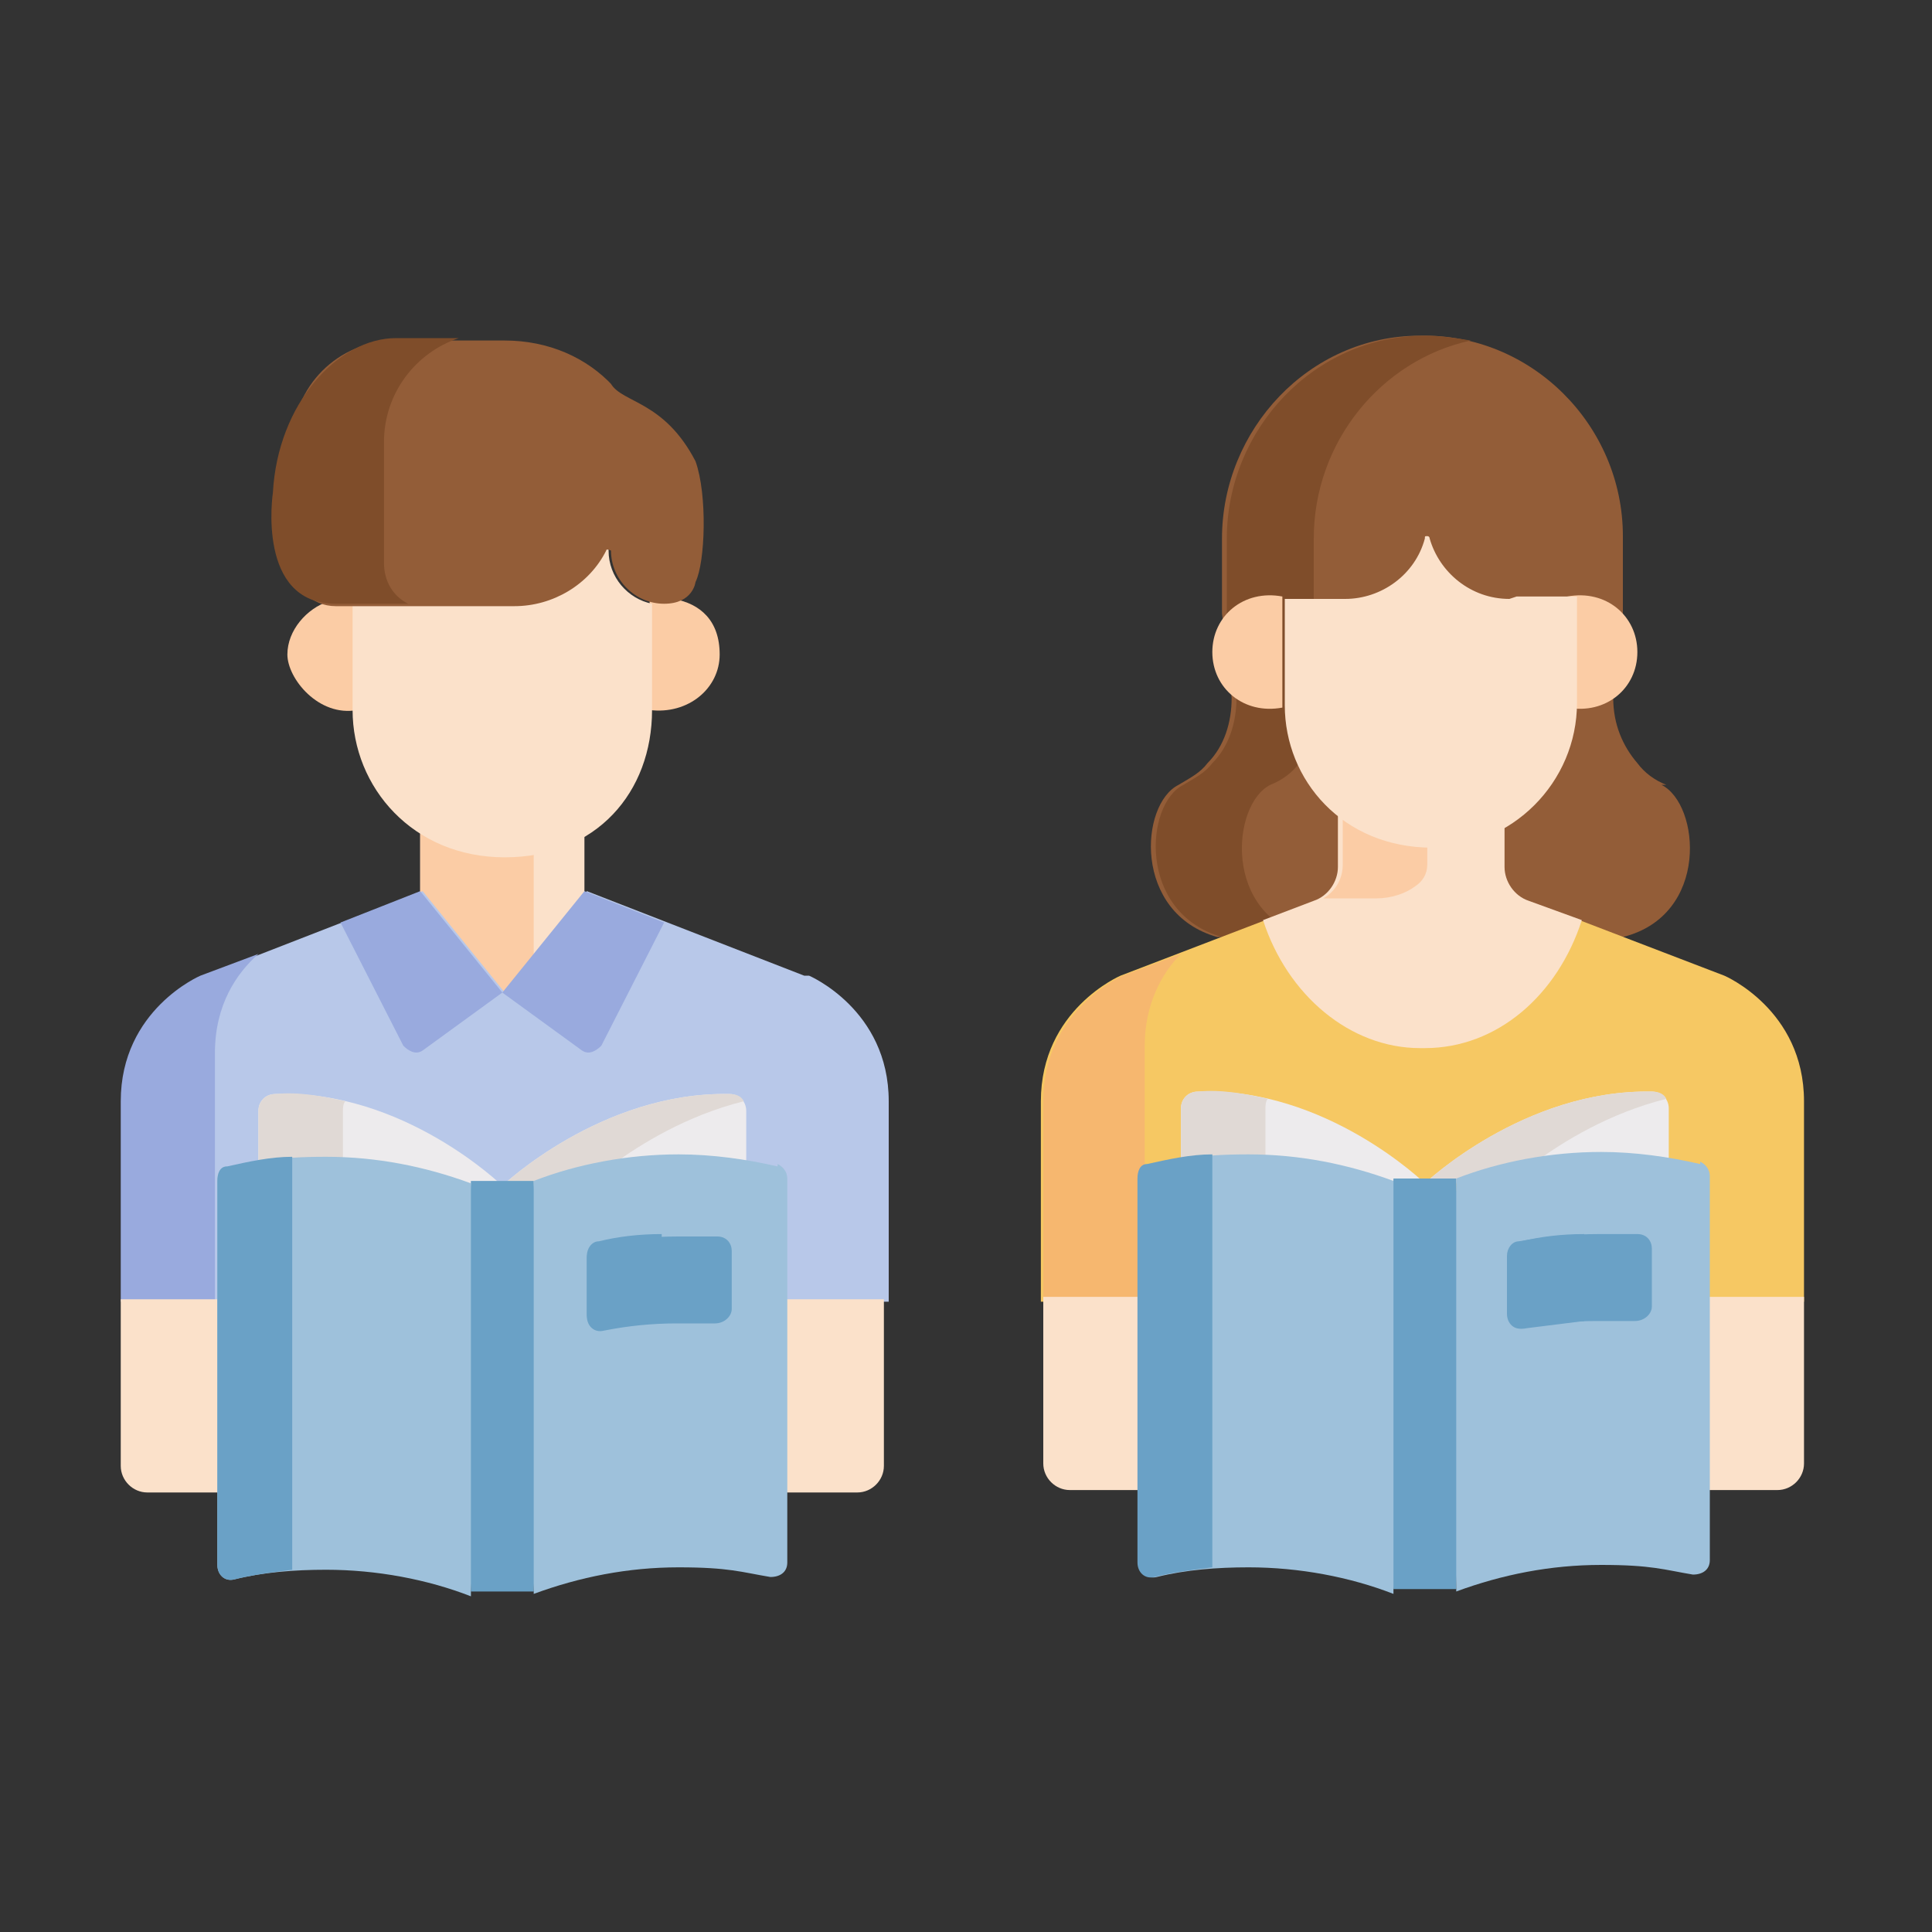 <?xml version="1.0" encoding="UTF-8"?>
<svg id="_レイヤー_1" data-name="レイヤー 1" xmlns="http://www.w3.org/2000/svg" version="1.1" viewBox="0 0 80 80">
  <rect x="0" y="0" width="80" height="80" fill="#333333" stroke="none"/>
  <defs>
    <style>
      .cls-1 {
        fill: #f6b76f;
      }

      .cls-1, .cls-2, .cls-3, .cls-4, .cls-5, .cls-6, .cls-7, .cls-8, .cls-9, .cls-10, .cls-11, .cls-12, .cls-13 {
        stroke-width: 0px;
      }

      .cls-2 {
        fill: none;
      }

      .cls-3 {
        fill: #6aa1c6;
      }

      .cls-4 {
        fill: #edebed;
      }

      .cls-5 {
        fill: #935d38;
      }

      .cls-6 {
        fill: #f6c863;
      }

      .cls-7 {
        fill: #fbcca5;
      }

      .cls-8 {
        fill: #99aade;
      }

      .cls-9 {
        fill: #7f4d2a;
      }

      .cls-10 {
        fill: #b8c8e9;
      }

      .cls-11 {
        fill: #e0d9d5;
      }

      .cls-12 {
        fill: #fbe1ca;
      }

      .cls-13 {
        fill: #9ec1db;
      }
    </style>
  </defs>
  <rect class="cls-2" x="5" y="14" width="70" height="52"/>
  <g>
    <path class="cls-12" d="M20.9,35.1c-1.4,0-2.5-.4-3.5-1v3.6l3.4,4.2,3.4-4.2v-3.6c-1,.6-2.1,1-3.3,1h0Z"/>
    <path class="cls-7" d="M22.1,35c-.4,0-.8.1-1.2.1-1.4,0-2.5-.4-3.5-1v3.6l3.4,4.2,1.3-1.6v-5.3h0Z"/>
    <path class="cls-10" d="M33.3,40.4l-9-3.5-3.4,4.2-3.4-4.2-9,3.5s-3.3,1.4-3.3,5.2v8.3h31.6v-8.3c0-3.8-3.3-5.2-3.3-5.2Z"/>
    <path class="cls-8" d="M10.7,39.5l-2.4.9s-3.3,1.4-3.3,5.2v8.3h3.9v-10.3c0-2,.9-3.3,1.8-4.1Z"/>
    <path class="cls-8" d="M24.9,43.3l2.6-5.1-3.3-1.3-3.4,4.2,3.3,2.4c.3.2.6,0,.8-.2h0Z"/>
    <path class="cls-8" d="M16.7,43.3l-2.6-5.1,3.3-1.3,3.4,4.2-3.3,2.4c-.3.2-.6,0-.8-.2h0Z"/>
    <path class="cls-12" d="M32.3,53.8v8h3.2c.6,0,1.1-.5,1.1-1.1v-6.9h-4.4Z"/>
    <path class="cls-12" d="M9.5,53.8h-4.5v6.9c0,.6.5,1.1,1.1,1.1h3.3v-8Z"/>
    <path class="cls-4" d="M28.1,48c1,0,1.9,0,2.8.2v-2.2c0-.4-.3-.7-.7-.7-5.3-.1-9.4,3.8-9.4,3.8h1.3c1.9-.7,3.9-1.1,6-1.1h0Z"/>
    <path class="cls-4" d="M13.5,48c2.1,0,4.2.4,6,1.1h1.3s-4.1-4-9.4-3.8c-.4,0-.7.3-.7.7v2.2c.9-.2,1.9-.2,2.8-.2h0Z"/>
    <path class="cls-11" d="M30.8,45.6c-.1-.2-.3-.3-.6-.3-5.3-.1-9.4,3.8-9.4,3.8h1.3c1.1-.4,2.2-.7,3.3-.9,1.1-.8,3-2,5.4-2.6h0Z"/>
    <path class="cls-11" d="M14.2,46c0-.1,0-.3.1-.4-.9-.2-1.9-.4-2.9-.3-.4,0-.7.3-.7.7v2.2c.9-.2,1.9-.2,2.8-.2s.5,0,.7,0v-2Z"/>
    <path class="cls-3" d="M22.1,48.9h-2.6l-.3,8.5.3,8.5h2.6l.3-8.5-.3-8.5Z"/>
    <path class="cls-13" d="M9.4,48.3c-.3,0-.4.3-.4.6v15.9c0,.4.3.7.7.6,1.2-.3,2.5-.4,3.8-.4,2.1,0,4.2.4,6,1.1v-17.1c-1.9-.7-3.9-1.1-6-1.1s-2.8.2-4.1.5h0Z"/>
    <path class="cls-3" d="M12.1,48s0,0,0-.1c-.9,0-1.8.2-2.7.4-.3,0-.4.3-.4.6v15.9c0,.4.3.7.7.6.8-.2,1.6-.3,2.4-.4v-17Z"/>
    <path class="cls-13" d="M32.2,48.3c-1.3-.3-2.7-.5-4.1-.5-2.1,0-4.2.4-6,1.1v17.1c1.9-.7,3.9-1.1,6-1.1s2.6.2,3.8.4c.4,0,.7-.2.7-.6v-15.9c0-.3-.2-.5-.4-.6h0Z"/>
    <path class="cls-3" d="M29.9,51.2c-.6,0-1.2,0-1.8,0-1.1,0-2.2.1-3.3.3-.3,0-.5.3-.5.6v2.4c0,.4.3.7.7.6,1-.2,2-.3,3-.3s1.1,0,1.6,0c.4,0,.7-.3.7-.6v-2.4c0-.3-.2-.6-.6-.6h0Z"/>
    <path class="cls-3" d="M27.4,54.6v-3.5c-.9,0-1.8.1-2.6.3-.3,0-.5.3-.5.6v2.4c0,.4.3.7.7.6.8-.1,1.6-.2,2.4-.3,0,0,0-.1,0-.2h0Z"/>
    <path class="cls-7" d="M27.9,24.8c-.2,0-.4.1-.5.1s-.3,0-.5,0v4.4s0,0,0,.1c1.6.2,2.9-.9,2.9-2.3s-.8-2.1-1.9-2.3h0Z"/>
    <path class="cls-7" d="M14.8,24.9h-.8c-.1,0-.3,0-.4,0-.9.3-1.7,1.2-1.7,2.2s1.3,2.6,2.9,2.3c0,0,0,0,0-.1v-4.4h0Z"/>
    <path class="cls-12" d="M25.2,22.7c0-.1-.2-.2-.2,0-.7,1.4-2.2,2.3-3.8,2.3h-6.6v4.4c0,3.2,2.5,6.1,6.3,6.1s6.1-2.7,6.1-6.1v-4.4c-1-.2-1.8-1.1-1.8-2.2Z"/>
    <path class="cls-5" d="M25.4,16c-1.1-1.2-2.7-1.9-4.5-1.9h-4.5c-2.4,0-4.3,1.9-4.3,4.3v4.9c0,1,.8,1.8,1.8,1.8h7.4c1.6,0,3.1-.9,3.8-2.3,0-.1.2,0,.2,0,0,1.2,1,2.2,2.2,2.2s1.3-.9,1.3-.9c.4-.8.5-3.6,0-5-1.3-2.5-3-2.4-3.5-3.2Z"/>
    <path class="cls-9" d="M15.9,23.4v-5.1c0-2,1.3-3.7,3.1-4.3h-2.6c-2.4,0-4.9,2.7-5.1,6.4,0,0-.7,4.6,2.6,4.6h3c-.6-.3-1-.9-1-1.7h0Z"/>
    <path class="cls-5" d="M69,32.5c-.5-.2-.9-.5-1.2-.9-.6-.7-1-1.6-1-2.7l.4-3.5v-3.2c0-4.6-3.8-8.4-8.4-8.3-4.6,0-8.2,3.9-8.2,8.4v3.1l.4,3.5c0,1-.3,2-1,2.7-.3.4-.7.6-1.2.9-1.6.8-1.9,5.3,1.6,6.3h16.8c3.6-.9,3.2-5.5,1.6-6.3h0Z"/>
    <path class="cls-9" d="M52.6,32.5c.5-.2.9-.5,1.2-.9.6-.7,1-1.6,1-2.7l-.4-3.5v-3.1c0-4,2.8-7.4,6.5-8.2-.6-.1-1.3-.2-1.9-.2-4.6,0-8.2,3.9-8.2,8.4v3.1l.4,3.5c0,1-.3,2-1,2.7-.3.4-.7.6-1.2.9-1.6.8-1.9,5.3,1.6,6.3h3.6c-3.6-.9-3.2-5.5-1.6-6.3Z"/>
    <path class="cls-6" d="M71.4,40.4l-6-2.3c-1,3-3.6,5.1-6.5,5.1s-5.4-2.1-6.5-5.1l-6,2.3s-3.3,1.4-3.3,5.2v8.3h31.6v-8.3c0-3.8-3.3-5.2-3.3-5.2h0Z"/>
    <path class="cls-1" d="M48.9,39.5l-2.4.9s-3.3,1.4-3.3,5.2v8.3h4.2v-10.6c0-1.7.7-3,1.5-3.8Z"/>
    <path class="cls-12" d="M59,43.4c3,0,5.5-2.2,6.5-5.3l-2.2-.8c-.6-.2-1-.8-1-1.4v-2.4c-1,.7-2.1,1.1-3.4,1-1.4,0-2.5-.4-3.5-1v2.4c0,.6-.4,1.2-1,1.4l-2.1.8c1,3.1,3.6,5.3,6.5,5.3h0Z"/>
    <path class="cls-7" d="M57,37.2c.6,0,1.2-.2,1.6-.5.3-.2.5-.5.5-.9v-1.4s0,0,0,0c-1.4,0-2.5-.4-3.5-1v2.4c0,.6-.3,1.1-.8,1.4h2.3s0,0,0,0Z"/>
    <path class="cls-12" d="M70.5,53.7v8h3.1c.6,0,1.1-.5,1.1-1.1v-6.9h-4.2Z"/>
    <path class="cls-12" d="M47.4,53.7h-4.2v6.9c0,.6.5,1.1,1.1,1.1h3.1v-8Z"/>
    <path class="cls-4" d="M66.3,47.9c1,0,1.9,0,2.8.2v-2.2c0-.4-.3-.7-.7-.7-5.3-.1-9.4,3.8-9.4,3.8h1.3c1.9-.7,3.9-1.1,6-1.1h0Z"/>
    <path class="cls-4" d="M51.7,47.9c2.1,0,4.2.4,6,1.1h1.3s-4.1-4-9.4-3.8c-.4,0-.7.3-.7.7v2.2c.9-.2,1.9-.2,2.8-.2h0Z"/>
    <path class="cls-11" d="M69,45.5c-.1-.2-.3-.3-.6-.3-5.3-.1-9.4,3.8-9.4,3.8h1.3c1.1-.4,2.2-.7,3.3-.9,1.1-.8,3-2,5.4-2.6h0Z"/>
    <path class="cls-11" d="M52.4,45.9c0-.1,0-.3.1-.4-.9-.2-1.9-.4-2.9-.3-.4,0-.7.3-.7.7v2.2c.9-.2,1.9-.2,2.8-.2s.5,0,.7,0v-2h0Z"/>
    <path class="cls-3" d="M60.3,48.8h-2.6l-.3,8.5.3,8.5h2.6l.3-8.5-.3-8.5Z"/>
    <path class="cls-13" d="M47.6,48.2c-.3,0-.4.3-.4.6v15.9c0,.4.3.7.7.6,1.2-.3,2.5-.4,3.8-.4,2.1,0,4.2.4,6,1.1v-17.1c-1.9-.7-3.9-1.1-6-1.1s-2.8.2-4.1.5h0Z"/>
    <path class="cls-3" d="M50.2,47.9s0,0,0-.1c-.9,0-1.8.2-2.7.4-.3,0-.4.3-.4.6v15.9c0,.4.3.7.7.6.8-.2,1.6-.3,2.4-.4v-17Z"/>
    <path class="cls-13" d="M70.4,48.2c-1.3-.3-2.7-.5-4.1-.5-2.1,0-4.2.4-6,1.1v17.1c1.9-.7,3.9-1.1,6-1.1s2.6.2,3.8.4c.4,0,.7-.2.7-.6v-15.9c0-.3-.2-.5-.4-.6h0Z"/>
    <path class="cls-3" d="M68,51.1c-.6,0-1.2,0-1.8,0-1.1,0-2.2.1-3.3.3-.3,0-.5.3-.5.6v2.4c0,.4.3.7.7.6,1-.2,2-.3,3-.3s1.1,0,1.6,0c.4,0,.7-.3.7-.6v-2.4c0-.3-.2-.6-.6-.6h0Z"/>
    <path class="cls-3" d="M65.6,54.6v-3.5c-.9,0-1.8.1-2.6.3-.3,0-.5.3-.5.6v2.4c0,.4.3.7.7.6.8-.1,1.6-.2,2.4-.3,0,0,0-.1,0-.2h0Z"/>
    <path class="cls-7" d="M64.9,24.8v4.4s0,0,0,.1c1.6.3,2.9-.8,2.9-2.3s-1.3-2.6-2.9-2.3h0Z"/>
    <path class="cls-7" d="M53.1,24.8v4.4s0,0,0,.1c-1.6.3-2.9-.8-2.9-2.3s1.3-2.6,2.9-2.3h0Z"/>
    <path class="cls-12" d="M62.5,24.8c-1.6,0-2.9-1.1-3.3-2.5,0,0,0,0,0,0,0,0,0-.1-.1-.1s-.1,0-.1.1c0,0,0,0,0,0-.4,1.5-1.8,2.5-3.3,2.5h-2.5v4.4c0,3.1,2.4,5.9,6.1,5.9,3.3,0,6-2.7,6-6v-4.4h-2.5,0Z"/>
  </g>
</svg>